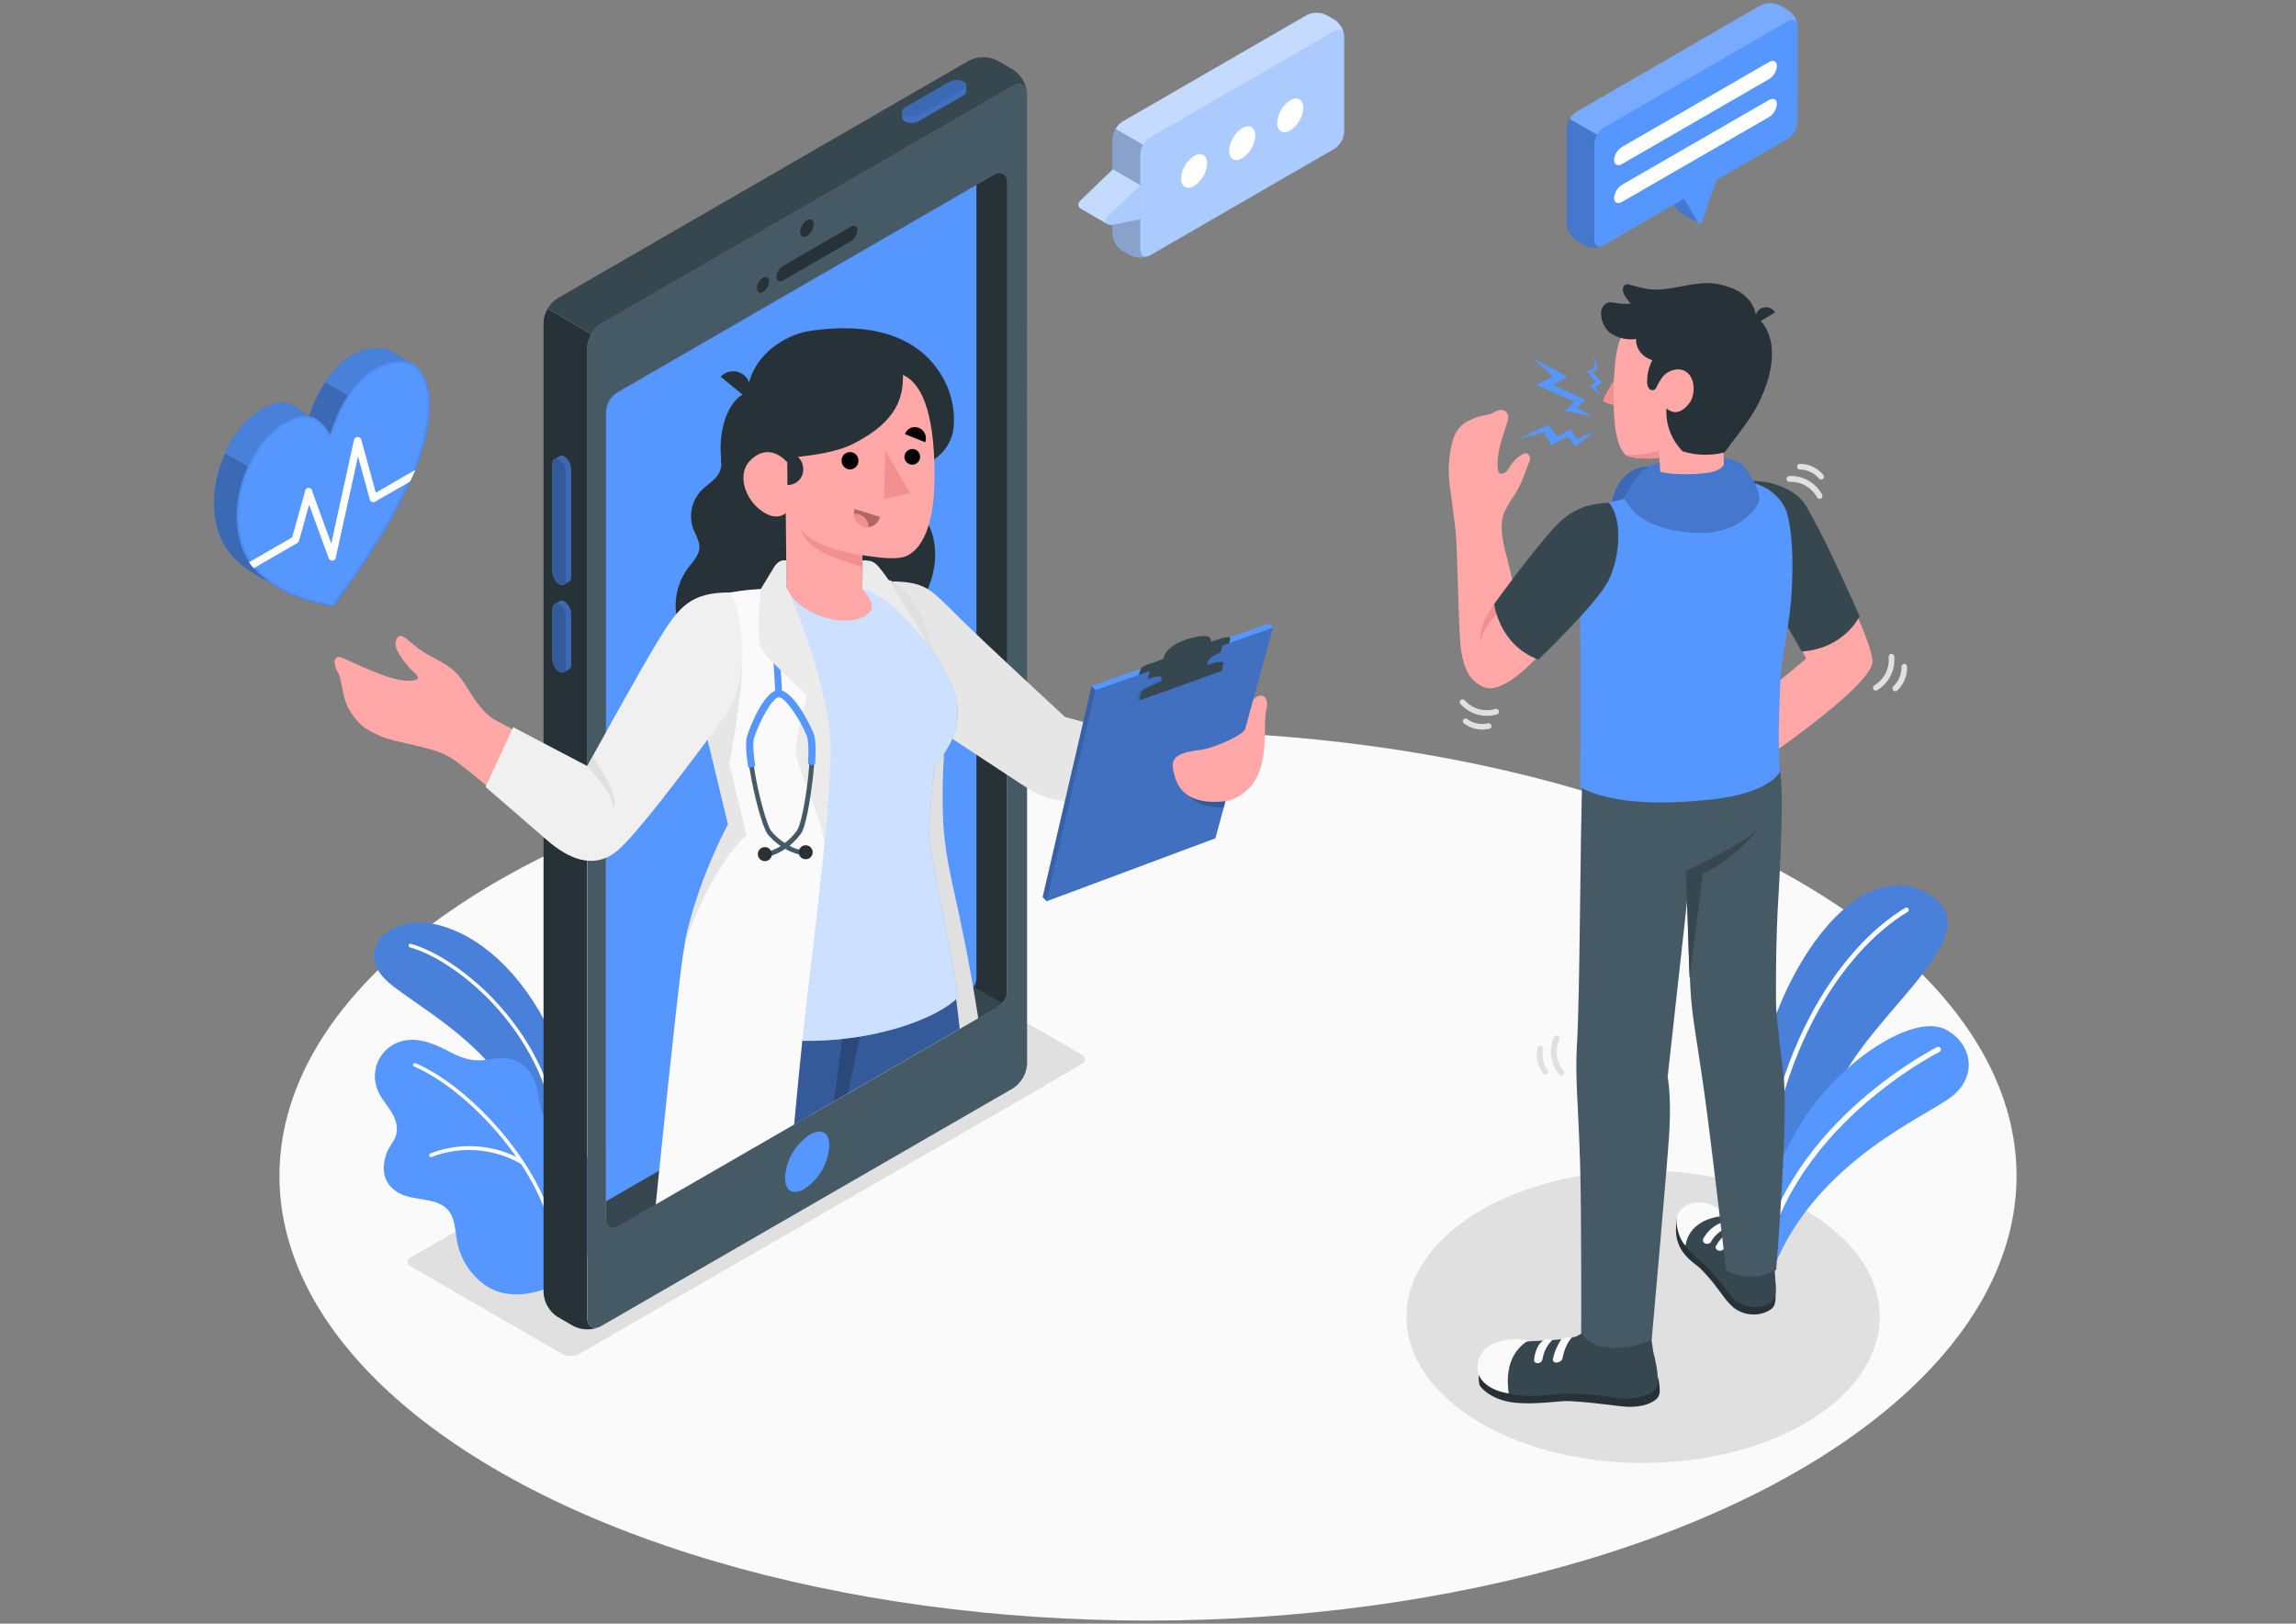 <?xml version="1.0" encoding="UTF-8"?>
<svg id="katman_2" data-name="katman 2" xmlns="http://www.w3.org/2000/svg" viewBox="0 0 249.86 176.66">
  <rect x="0" y="0" width="249.86" height="176.66" fill="#808080" stroke="none"/>
  <defs>
    <style>
      .cls-1 {
        fill: #f0f0f0;
      }

      .cls-2, .cls-3, .cls-4, .cls-5, .cls-6 {
        fill: #fff;
      }

      .cls-7 {
        fill: #fafafa;
      }

      .cls-8 {
        fill: #37474f;
      }

      .cls-9 {
        fill: #455a64;
      }

      .cls-10 {
        fill: #f28f8f;
      }

      .cls-3, .cls-4, .cls-11, .cls-12, .cls-13, .cls-5, .cls-14, .cls-15, .cls-6, .cls-16 {
        isolation: isolate;
      }

      .cls-3, .cls-12 {
        opacity: .3;
      }

      .cls-17 {
        fill: #e0e0e0;
      }

      .cls-4 {
        opacity: .5;
      }

      .cls-11 {
        opacity: .35;
      }

      .cls-18 {
        fill: #e6e6e6;
      }

      .cls-13, .cls-19, .cls-6 {
        opacity: .2;
      }

      .cls-5 {
        opacity: .7;
      }

      .cls-20 {
        fill: #ebebeb;
      }

      .cls-14 {
        opacity: .15;
      }

      .cls-21 {
        fill: none;
      }

      .cls-22 {
        opacity: .1;
      }

      .cls-23 {
        opacity: .07;
      }

      .cls-15 {
        opacity: .4;
      }

      .cls-24 {
        fill: #b16668;
      }

      .cls-25 {
        fill: #5696ff;
      }

      .cls-26 {
        fill: #263238;
      }

      .cls-27 {
        fill: #ffa8a7;
      }

      .cls-16 {
        opacity: .25;
      }
    </style>
  </defs>
  <g id="katman_1" data-name="katman 1">
    <g id="katman_1-2" data-name="katman 1">
      <g>
        <rect class="cls-21" width="249.86" height="176.66"/>
        <g>
          <g id="freepik--Floor--inject-61">
            <ellipse id="freepik--floor--inject-61" class="cls-7" cx="124.93" cy="127.94" rx="94.52" ry="48.39"/>
          </g>
          <g id="freepik--Shadows--inject-61">
            <ellipse id="freepik--Shadow--inject-61" class="cls-17" cx="178.81" cy="143.27" rx="25.75" ry="15.91"/>
            <path id="freepik--shadow--inject-61" class="cls-17" d="m117.69,114.73l-16.5-9.52c-.56-.28-1.21-.28-1.77,0l-54.69,31.58c-.28.09-.43.4-.34.68.05.16.18.29.34.34l16.5,9.53c.56.28,1.21.28,1.77,0l4.87-2.82,44.94-25.88,4.88-2.87c.29-.09.45-.4.35-.69-.05-.17-.19-.3-.36-.35h0Z"/>
          </g>
          <g id="freepik--Plants--inject-61">
            <g id="freepik--plants--inject-61">
              <path class="cls-25" d="m191.86,137.36l-2.55-1.35s.25-12.45,2.83-22.09c2.65-9.87,10.34-20.78,17.62-16.69,7.27,4.09-5.65,12.49-9.54,20.59-3.89,8.11-8.36,19.55-8.36,19.55h0Z"/>
              <path class="cls-14" d="m191.86,137.36l-2.55-1.35s.25-12.45,2.83-22.09c2.65-9.87,10.34-20.78,17.62-16.69,7.27,4.09-5.65,12.49-9.54,20.59-3.89,8.11-8.36,19.55-8.36,19.55h0Z"/>
              <path class="cls-2" d="m191.53,134.4h0c-.14,0-.25-.12-.25-.27h0c.55-19.32,8.99-31.12,16.06-35.35.12-.07.28-.03.35.09.07.12.03.28-.09.35-6.96,4.16-15.27,15.8-15.81,34.91,0,.14-.12.26-.26.25h0v.02Z"/>
              <path class="cls-25" d="m193.01,137.95l-2.28-1.17s.28-6.11,4.97-14.08c4.16-7.08,12.58-12.62,16.12-10.64,2.75,1.53,3.38,4.88.75,7.11s-14.79,6.91-19.56,18.79h0Z"/>
              <path class="cls-2" d="m192.1,136c.4.08.53-.9.61-1.15.15-.47.31-.93.48-1.39.34-.89.73-1.77,1.16-2.62.83-1.64,1.81-3.21,2.91-4.68,1.03-1.38,2.16-2.68,3.37-3.9,1.09-1.1,2.24-2.14,3.45-3.12,1.01-.82,2.05-1.6,3.12-2.34.79-.54,1.58-1.05,2.41-1.54.43-.25.86-.5,1.31-.73l.13-.06c.15-.07.21-.25.14-.4s-.25-.21-.4-.14h0c-.28.13-.54.29-.79.44-.7.4-1.38.79-2.05,1.24-.99.64-1.96,1.32-2.91,2.04-1.17.89-2.3,1.83-3.38,2.82-1.23,1.13-2.39,2.33-3.47,3.6-1.17,1.37-2.23,2.84-3.17,4.38-1,1.63-1.83,3.35-2.49,5.15-.12.35-.24.69-.36,1.03-.17.34-.27.71-.3,1.09,0,.12.09.23.2.28h.03Z"/>
            </g>
            <g id="freepik--plants--inject-61-2">
              <path class="cls-25" d="m62.88,126.5s.06-7.77-2.99-14.19-7.83-10.77-12.67-11.77-9.31,3.01-4.48,6.73,13.71,8.04,16.54,20.11l3.6-.88Z"/>
              <path class="cls-14" d="m62.88,126.5s.06-7.77-2.99-14.19-7.83-10.77-12.67-11.77-9.31,3.01-4.48,6.73,13.71,8.04,16.54,20.11l3.6-.88Z"/>
              <path class="cls-2" d="m60.86,125.16c-.1,0-.19-.08-.2-.19-.74-12.43-10.98-20.51-16.05-21.89-.1-.03-.17-.14-.14-.24.03-.11.14-.17.25-.14,5.15,1.41,15.58,9.62,16.33,22.25,0,.11-.08.2-.19.21h0,0Z"/>
              <path class="cls-25" d="m63.5,137.16c1.99-2.51,2.59-5.86,1.58-8.91-.29-.91-.75-1.75-1.35-2.48-.49-.57-1.19-.87-1.76-1.35-1.23-1.02-2.65-2.1-3.1-3.71-.36-1.29-.28-2.51-.99-3.71-.42-.76-1.09-1.34-1.89-1.66-1.05-.4-2.21-.13-3.31,0-1.58.18-2.77-.37-4.14-1.1-1.51-.79-3.27-1.42-4.91-.93-2.1.62-3.29,2.82-2.67,4.92.04.13.08.26.14.39.36.89,1.04,1.61,1.53,2.43s.76,1.77.4,2.67c-.28.67-.79,1.19-1,1.87-.59,1.78-.26,3.37,1.51,4.28,1.85.95,4.75.23,5.68,2.56.35.88.36,1.86.55,2.79.39,1.87,1.48,3.53,3.05,4.63,2.13,1.48,5.01,1.12,7.22.09,1.36-.64,2.54-1.58,3.47-2.76v-.02Z"/>
              <path class="cls-2" d="m46.83,125.91s.09,0,.13-.02c3.16-1.22,6.7-.97,9.65.7.1.06.23.02.29-.09.06-.1.02-.23-.08-.29h0c-3.06-1.72-6.74-1.98-10.01-.7-.1.06-.14.19-.08.29.03.05.08.09.14.11h-.04Z"/>
              <path class="cls-2" d="m60.66,137.23c-.11,0-.2-.08-.2-.19-.37-8.95-9.35-18.41-15.38-20.99-.1-.04-.15-.16-.11-.26h0c.05-.1.16-.15.27-.1,6.12,2.62,15.24,12.24,15.62,21.34,0,.11-.08.21-.19.21h0Z"/>
            </g>
          </g>
          <g id="freepik--Device--inject-61">
            <g id="freepik--Mobile--inject-61">
              <path class="cls-9" d="m110.25,9.35l-44.82,25.87c-.9.59-1.46,1.57-1.52,2.65v105.54c0,.97.68,1.36,1.52.87l44.82-25.87c.89-.59,1.46-1.56,1.52-2.63V10.21c0-.97-.68-1.36-1.52-.86Zm-.67,98.6c0,.83-.58,1.35-1.3,1.77l-41.04,23.7c-.71.4-1.3.08-1.3-.75V44.9h0c0-.92.49-1.78,1.29-2.24l41.04-23.71c.41-.24.94-.1,1.19.31.08.13.12.28.12.43h0v88.25h0Z"/>
              <path class="cls-26" d="m109.59,107.95c0,.83-.58,1.35-1.3,1.77l-41.04,23.7c-.71.4-1.3.08-1.3-.75V44.9h0c0-.92.49-1.78,1.29-2.24l41.04-23.71c.41-.24.94-.1,1.19.31.08.13.12.28.12.43h0v88.25h0Z"/>
              <path class="cls-8" d="m67.25,133.42l41.04-23.7c.29-.16.55-.35.79-.57l-43.13-24.29v47.81c0,.83.59,1.16,1.3.75Z"/>
              <path class="cls-25" d="m106.26,106.41V20.12l-39.02,22.54c-.8.46-1.29,1.31-1.29,2.24v85.81l39.02-22.53c.72-.41,1.3-.94,1.3-1.77h-.01Z"/>
              <path class="cls-26" d="m65.24,144.38c-.92.39-1.96.35-2.84-.1l-1.73-1c-.9-.58-1.46-1.56-1.52-2.63V35.09c0-.39.1-.78.26-1.13.06-.12.11-.24.18-.36h0l4.75,2.77h0c-.1.18-.19.36-.26.55-.12.3-.18.62-.19.94v105.55c.02.89.6,1.29,1.35.98h0Z"/>
              <path class="cls-25" d="m89.18,123.12h0c.97,0,1.07,1.09,1.07,1.56-.12,1.9-1.12,3.63-2.7,4.68-.31.2-.67.31-1.05.33-.97,0-1.07-1.09-1.07-1.56.12-1.9,1.12-3.63,2.7-4.68.32-.2.68-.31,1.05-.33"/>
              <path class="cls-26" d="m87.81,23.97c.4-.24.74-.05.74.43-.03.52-.3,1-.74,1.28-.4.23-.74.04-.74-.43.03-.52.3-1,.74-1.28Z"/>
              <path class="cls-26" d="m83.03,30.22c.36-.21.66-.04.66.4-.02.46-.27.88-.66,1.14-.36.21-.66.04-.66-.4.03-.46.27-.88.66-1.14Z"/>
              <path class="cls-26" d="m85.23,28.92l7.36-4.25c.4-.23.73-.07.73.37-.04.5-.31.94-.73,1.21l-7.36,4.25c-.4.23-.73.07-.73-.37.04-.5.31-.94.73-1.21Z"/>
              <path class="cls-8" d="m111.75,9.97c-.11-.79-.74-1.07-1.5-.63l-44.83,25.88c-.45.28-.82.67-1.07,1.13l-4.75-2.77c.26-.46.63-.85,1.07-1.12L105.48,6.58c.95-.48,2.08-.48,3.03,0l1.74,1c.82.54,1.37,1.42,1.5,2.4h0Z"/>
              <g id="freepik--device--inject-61">
                <g id="freepik--mobile--inject-61">
                  <path class="cls-25" d="m100,13.17c-.47.25-1.04.26-1.52.03-.16-.07-.27-.22-.29-.4v-.64c.03-.2.16-.37.34-.46l4.8-2.77c.47-.25,1.04-.26,1.52-.03.16.07.27.22.29.4v.65c-.03.2-.15.38-.34.46l-4.8,2.75h0Z"/>
                  <path class="cls-16" d="m100,13.17c-.47.25-1.04.26-1.52.03-.16-.07-.27-.22-.29-.4v-.64c.03-.2.16-.37.34-.46l4.8-2.77c.47-.25,1.04-.26,1.52-.03.16.07.27.22.29.4v.65c-.03.2-.15.38-.34.46l-4.8,2.75h0Z"/>
                  <path class="cls-25" d="m100,12.54l4.8-2.77c.44-.25.46-.65.05-.88-.48-.23-1.05-.22-1.52.03l-4.8,2.77c-.43.25-.46.64-.05.88.48.23,1.04.23,1.52-.02h0Z"/>
                  <path class="cls-12" d="m100,12.54l4.8-2.77c.44-.25.46-.65.05-.88-.48-.23-1.05-.22-1.52.03l-4.8,2.77c-.43.25-.46.64-.05.88.48.23,1.04.23,1.52-.02h0Z"/>
                </g>
              </g>
              <g id="freepik--device--inject-61-2">
                <g id="freepik--mobile--inject-61-2">
                  <path class="cls-25" d="m62.15,51c-.02-.53-.29-1.03-.74-1.33-.15-.11-.34-.12-.5-.04-.09.06-.46.26-.55.32-.16.12-.25.32-.23.52v11.77c.02.53.29,1.03.73,1.33.15.1.33.11.49.04.1-.05.47-.27.57-.32.16-.12.25-.32.23-.52v-11.76h0Z"/>
                  <path class="cls-12" d="m62.15,51c-.02-.53-.29-1.03-.74-1.33-.15-.11-.34-.12-.5-.04-.09.06-.46.26-.55.32-.16.12-.25.32-.23.52v11.77c.02.53.29,1.03.73,1.33.15.1.33.11.49.04.1-.05.47-.27.57-.32.16-.12.25-.32.23-.52v-11.76h0Z"/>
                  <path class="cls-25" d="m61.6,51.32v11.77c0,.5-.33.71-.74.48-.44-.3-.71-.79-.73-1.33v-11.78c0-.5.33-.72.73-.48.45.3.72.8.74,1.34Z"/>
                  <path class="cls-15" d="m61.6,51.32v11.77c0,.5-.33.71-.74.48-.44-.3-.71-.79-.73-1.33v-11.78c0-.5.33-.72.73-.48.45.3.72.8.74,1.34Z"/>
                  <path class="cls-25" d="m62.15,66.77c-.02-.53-.29-1.03-.74-1.33-.15-.11-.34-.12-.5-.04-.09.06-.46.26-.55.32-.16.12-.25.32-.23.52v5.54c.02.53.29,1.02.73,1.32.14.1.33.12.49.05.1-.05.47-.27.57-.32.16-.12.25-.32.23-.52v-5.54Z"/>
                  <path class="cls-12" d="m62.15,66.77c-.02-.53-.29-1.03-.74-1.33-.15-.11-.34-.12-.5-.04-.09.06-.46.26-.55.32-.16.12-.25.32-.23.52v5.54c.02.53.29,1.02.73,1.32.14.1.33.12.49.05.1-.05.47-.27.57-.32.16-.12.25-.32.23-.52v-5.54Z"/>
                  <path class="cls-25" d="m61.6,67.06v5.54c0,.5-.33.72-.74.48-.44-.3-.71-.79-.73-1.33v-5.54c0-.5.33-.72.73-.48.44.3.72.8.74,1.33Z"/>
                  <path class="cls-15" d="m61.6,67.06v5.54c0,.5-.33.72-.74.48-.44-.3-.71-.79-.73-1.33v-5.54c0-.5.33-.72.73-.48.44.3.72.8.74,1.33Z"/>
                </g>
              </g>
            </g>
            <g id="freepik--Doctor--inject-61">
              <path class="cls-26" d="m75.27,56.94c.04.19.09.38.16.57.26.7.72,1.35.68,2.1-.04.84-.7,1.49-1.21,2.16-1.34,1.8-1.73,4.12-1.05,6.26.49,1.28,1.16,2.48,2,3.56l1.91,2.71c.58.76,1.32,1.38,2.16,1.83,1.64.93,3.48,1.47,5.36,1.58,3.1.21,6.18-.6,8.78-2.3,2.75-1.82,1.54-6.49,4.36-8.2,3.41-2.06,5.03-9.21.86-12.2,0,0,.67-4.38-.56-5.5-1.23-1.03-2.75-1.65-4.36-1.77-2.21-.23-4.42.2-6.63.19-2.27,0-4.54.13-6.79.42-.79.11-1.91.4-2.34,1.17-.12.3-.15.63-.1.95,0,.51-.19,1-.51,1.39-.49.59-1.19.99-1.71,1.55-.87.94-1.25,2.25-1.01,3.51v.02Z"/>
              <path class="cls-18" d="m97.25,63.26c3.56.1,4.03.86,7.22,4.02,2.65,2.63,11.44,10.74,11.44,10.74l10.53,2.8-2.49,6.43s-2.38-.1-7.13-.1c-2.92,0-3.93-.65-6.87-2.61-1.5-1-9.94-6.53-9.94-6.53l-2.77-14.74h0Z"/>
              <polygon class="cls-25" points="138.1 67.83 118.79 74.63 113.47 97.6 113.9 98.06 132.26 91.21 138.53 68.29 138.1 67.83"/>
              <polygon class="cls-11" points="119.22 75.09 113.9 98.06 113.47 97.6 118.79 74.63 119.22 75.09"/>
              <polygon class="cls-16" points="138.53 68.29 119.22 75.09 113.9 98.06 132.26 91.21 138.53 68.29"/>
              <g class="cls-19">
                <path d="m129.39,86.54c.18.45,1.66,1.45,3.8,1.27l.36-1.32-4.16.06h0Z"/>
              </g>
              <g class="cls-22">
                <path d="m132.71,72.99l.16-.77c.09-.42-1.05-.2-2.53.5l-3.48,1.05c-1.48.7-2.89,1.22-2.98,1.65l-.16.77s8.99-3.2,8.99-3.2Z"/>
              </g>
              <path class="cls-8" d="m133.86,69.51c.06-.27-.4-.21-1-.05l-1.11.38s.46-1.12-2.18-.4c-2.89.79-2.96,2.23-2.96,2.23-.45.2-.92.37-1.39.51-.96.31-1.07.5-1.14.77l-.14.49,9.84-3.46s.05-.2.09-.46h-.01Z"/>
              <path class="cls-8" d="m132.82,70.99c-.91.4-1.29.61-1.43,1.27-.15.75-.19,1.06-.19,1.06l-5.12,2.02s.28-1.1.34-1.47-.61-.37-1.5.04l.21-.92,7.97-2.96-.29.96h0Z"/>
              <path class="cls-8" d="m132.97,73s.08-.34.16-.77-1.05-.2-2.53.5l-3.48,1.05c-1.48.7-2.89,1.22-2.98,1.65l-.16.79s8.99-3.22,8.99-3.22Z"/>
              <path class="cls-27" d="m136.38,76.14s-.69,2.52-.87,3.17-3.34,2.09-4.92,2.29c-3.03.38-3.37,1.03-2.65,3.17.67,1.98,2.64,2.73,5.37,2.41,1.28-.15,3.05-1.29,3.75-3.27.89-2.53.4-5.24.76-6.73s-.69-1.92-1.45-1.04h0Z"/>
              <path class="cls-17" d="m106.47,110.78l-2.05,1.19-.86.49-11.26,6.5-1.54.87-2.59,1.5.79-8.08,1.51-15.65v-.16l.07-.7,1.98-20.46.87-8.95.3-3.21.1-1.04h.06c.92-.26,1.89-.26,2.8,0,.2.06.4.14.59.24,1.19.59,1.98,1.74,2.64,2.95.16.29.31.6.44.91.49,1.17.86,2.39,1.12,3.64h0c.52,2.3,1.19,4.64,1.45,8.35.04.95,0,1.91-.15,2.85h0c-.18,2.5-.21,5-.09,7.5.33,5.66,1.76,8.23,3.81,21.28v-.02Z"/>
              <path class="cls-27" d="m103.56,112.45l-11.26,6.5-1.54.88-2.59,1.5-1.79,1.03-10.84,6.26c.11-4.36.17-9.08.06-13.54-.03-1.49-.04-3.02.02-4.58.21-5.42,1.24-11.23,4.93-17.34l.17-.31c.44,2.59,4.4,4.26,7.96,4.66l.4.04c.45.04.91.06,1.39.06h.3c3.01-.03,6.58-.74,10.69-2.13.4,2.3.79,5.31,1.22,8.83.19,1.58.38,3.27.58,5.06h0c.08,1,.2,2.03.31,3.08h0Z"/>
              <path class="cls-25" d="m104.42,111.96l-.86.49-11.26,6.5-1.54.88-2.59,1.5-1.79,1.03-10.84,6.26-1.19.69c.06-4.69.1-9.28.1-12.16,0-2.68.06-5.06.21-7.18.29-4.17.89-7.31,1.9-9.69,1.18-2.6,2.58-5.1,4.17-7.46,0,0,.99,3.34,8.4,3.87h.05c.44.03.89.05,1.38.06h.56c9.22,0,10.24-2.32,10.24-2.32.9,3.42,1.61,6.88,2.13,10.38.2,1.24.38,2.56.57,3.96.13,1.03.26,2.1.38,3.22l-.02-.03Z"/>
              <path class="cls-15" d="m104.42,111.96l-.86.49-11.26,6.5-1.54.88-2.59,1.5-1.79,1.03-10.84,6.26-1.19.69c.06-4.69.1-9.28.1-12.16,0-2.68.06-5.06.21-7.18.29-4.17.89-7.31,1.9-9.69,1.18-2.6,2.58-5.1,4.17-7.46,0,0,.99,3.34,8.4,3.87h.05c.44.03.89.05,1.38.06h.56c9.22,0,10.24-2.32,10.24-2.32.9,3.42,1.61,6.88,2.13,10.38.2,1.24.38,2.56.57,3.96.13,1.03.26,2.1.38,3.22l-.02-.03Z"/>
              <path class="cls-13" d="m99.13,106.7s-1.03,3.27-5.36,5.1l-.21,1-1.27,6.14-1.54.88.92-6.78.4-2.95c2.68-.28,5.17-1.48,7.06-3.41v.02Z"/>
              <path class="cls-25" d="m85.96,64.02l-4.36.46c-2.88.7-4.19,1.98-4.48,4.53-.14,1.19-.86,4.36.15,8.32.91,3.6,3.34,12.39,3.34,12.39,0,0-5.6,7.3-6.61,19.82,10.24,6.68,25.95,3.09,30.2-.95-.36-3.83-2.8-14.32-3.1-17.73,0,0,.23-5.33.65-7.63,3.24-3.54,2.83-6.92,1.37-9.65-2.68-5.04-6.73-9.46-8.04-9.46,0,0-9.12-.1-9.12-.1Z"/>
              <path class="cls-5" d="m85.96,64.02l-4.36.46c-2.88.7-4.19,1.98-4.48,4.53-.14,1.19-.86,4.36.15,8.32.91,3.6,3.34,12.39,3.34,12.39,0,0-5.6,7.3-6.61,19.82,10.24,6.68,25.95,3.09,30.2-.95-.36-3.83-2.8-14.32-3.1-17.73,0,0,.23-5.33.65-7.63,3.24-3.54,2.83-6.92,1.37-9.65-2.68-5.04-6.73-9.46-8.04-9.46,0,0-9.12-.1-9.12-.1Z"/>
              <path class="cls-7" d="m89.73,91.28v.41h0c-.15,1.58-.33,3.27-.52,4.98v.02c-.03.28-.06.55-.09.84-.58,5.17-1.28,10.69-1.81,15.72-.13,1.22-.25,2.41-.36,3.56-.17,1.73-.34,3.63-.53,5.54l-10.84,6.26-1.19.69-3.03,1.75c.61-6,2.03-19.9,2.82-26.17.09-.71.21-1.42.34-2.12l.11-.51.05-.21c.05-.24.1-.47.16-.7s.11-.43.16-.64c.12-.48.25-.95.4-1.41.07-.22.13-.44.2-.66s.13-.44.2-.65c.14-.43.28-.85.43-1.26v-.02c.07-.19.14-.4.21-.58.1-.27.19-.53.29-.79l.12-.31c.06-.14.11-.28.17-.42.19-.49.4-.95.57-1.38.04-.1.08-.19.12-.28s.1-.23.15-.34c.12-.28.24-.53.35-.79.05-.11.1-.22.15-.32s.11-.24.17-.35l.08-.16.08-.15s.01-.04.03-.06c.01-.03.02-.06.04-.08,0-.02.02-.04.02-.06.03-.06.06-.11.09-.17l.27-.51s.03-.05.04-.07l.1-.19h0l-3.29-13.66-1.64-6.79v-.11h0c.08-.6.58-3.44,3.48-4.3,1.64-.42,3.31-.67,5-.74.65-.04,1.24-.06,1.71-.07h1.21v.03c.02.06.09.24.19.51h0s.03.09.05.13v.02c.71,1.96,2.71,7.65,3.71,12.6.17.86.32,1.69.42,2.48.3,2.47.08,6.62-.38,11.51v-.02Z"/>
              <path class="cls-18" d="m79.38,83.13s.4-1.95.98-6.17c.68-4.86.44-7.27-.3-8.8l-4.13,7.88,3.29,13.66h0s-3.39,6.2-4.75,13.07h0c3.24-9.15,6.78-11.88,6.78-11.88l-1.88-7.75h0Z"/>
              <path class="cls-20" d="m93.85,60.97c1.28,0,1.43.21,2.54,1.69.66.88,4.82,7.75,4.82,7.75,0,0-3.31-4.36-5.81-5.68-.48-.28-1-.49-1.54-.62v-3.15h-.01Z"/>
              <path class="cls-25" d="m84.36,75.57c0-.4-.04-1.25-.11-2.33-.33-5.28-.49-10.03,1.29-10.43l.15.73c-1.3.28-.87,7.08-.71,9.64.07,1.1.13,1.98.11,2.41l-.74-.02h0Z"/>
              <path class="cls-26" d="m78.42,40.98l2.77,2.27c.61-.7.54-1.76-.16-2.37-.02-.02-.05-.04-.07-.06-.76-.63-1.87-.55-2.54.17h0Z"/>
              <path class="cls-26" d="m85.66,61.3c0-1.74-4.05-4.36-6.14-8.01s-1.05-9.67,1.82-10.59c.02,0,.1-.77.11-.83.16-.7.43-1.37.79-1.98,1.17-2.01,3.64-3.56,5.94-3.89,9.08-1.32,13.25,2.21,14.92,6.09.54,1.31.78,2.72.7,4.13-.1,2.13-1.6,3.93-3.67,4.42l-14.48,10.67h0Z"/>
              <path class="cls-27" d="m98.26,40.79c1.78.79,3.47,3.5,3.44,11.11-.02,6.45-2,8.09-3,8.57s-2.95.23-4.85-.06v3.71s1.42,1.4.92,2.28-2.34,1.62-5.2.72c-3.24-1.02-3.98-3.17-3.98-3.17l-.08-8.13s-1.09,1.14-3.01-.53c-1.58-1.39-2.15-3.77-.96-5.08s2.72-1.41,4.1.05l.99-.52c1.77-.21,4.36-.5,6.26-1.47,4.89-2.49,5.4-5.19,5.37-7.48Z"/>
              <path class="cls-26" d="m85.67,49.21l.02,3.56c.93.02,1.7-.71,1.72-1.63v-.1c0-.97-.77-1.78-1.75-1.83h.01Z"/>
              <path d="m98.42,49.71c0,.47.39.85.86.85s.85-.39.85-.86-.37-.83-.82-.85c-.48,0-.88.37-.89.85v.02h0Z"/>
              <path d="m91.59,50.09c-.03.52.36.96.88.99h0c.52,0,.95-.42.95-.94h0c.02-.51-.38-.93-.89-.95s-.93.38-.95.89v.02h.01Z"/>
              <path d="m100.69,48.12l-2.21-.88c.2-.6.85-.91,1.45-.71.03,0,.05.02.08.03.6.25.9.94.68,1.55h0Z"/>
              <polygon class="cls-10" points="96.33 49.02 96.22 54.3 99.06 53.67 96.33 49.02"/>
              <path class="cls-24" d="m92.99,55.38l2.77.86c-.16.76-.91,1.25-1.67,1.08-.03,0-.06,0-.09-.02-.79-.27-1.23-1.12-1.01-1.92Z"/>
              <path class="cls-10" d="m94.52,57.34c0-.8-.66-1.45-1.46-1.45h-.11c.03.63.44,1.18,1.04,1.39.17.06.35.08.53.06Z"/>
              <path class="cls-10" d="m93.85,60.43c-2-.24-6.12-1.39-6.79-3.06.27.84.78,1.58,1.48,2.13,1.24,1.07,5.31,2.18,5.31,2.18v-1.25Z"/>
              <path class="cls-20" d="m85.57,60.99c-.52-.11-.99.12-1.41.84s-1.37,2.26-1.37,2.26c0,0-.49,5.06,0,6.34.42,1.09,5.05,5.19,5.05,5.19,0,0-1.21,4.55-1.25,6.04s2.77,7.16,3.11,10.06c0,0,1-9.11.57-12.39-.74-5.69-3.41-13.04-4.67-15.38,0,0-.03-2.96-.03-2.96Z"/>
              <path class="cls-9" d="m88.4,79.84c-.31-.74-.67-1.45-1.09-2.13h0c-.66-1.09-1.47-2.13-2.2-2.4-.11-.04-.23-.07-.35-.07h-.04c-.12,0-.24.04-.35.09-.58.26-1.19,1.05-1.68,1.95-.51.91-.92,1.87-1.25,2.86-.19.61-.11,1.92.12,3.41.44,2.89,1.43,6.5,1.98,7.21.4.5.88.93,1.41,1.29-.33.22-.68.39-1.05.52-.21.08-.43.12-.65.11v.52h.06c.24,0,.47-.04.69-.11.52-.17,1.01-.42,1.45-.73.47.28.98.48,1.51.61.25.06.51.08.76.05l-.06-.51c-.22.02-.45,0-.66-.05-.38-.1-.75-.25-1.09-.44.5-.4.94-.87,1.31-1.4.31-.47.69-2.09.97-3.96.17-1.11.32-2.31.4-3.4.09-1.52.05-2.82-.19-3.41h0Zm-1.64,10.48c-.37.54-.83,1.01-1.35,1.4-.56-.34-1.05-.78-1.47-1.28-.51-.67-1.47-4.19-1.89-6.97-.22-1.41-.3-2.62-.12-3.17.32-1,.75-1.97,1.28-2.88.55-.94,1.13-1.64,1.53-1.65h0c.48,0,1.26.87,1.98,1.98.15.22.29.46.42.69.3.51.56,1.04.79,1.58.22.54.24,1.75.14,3.17-.06.79-.14,1.62-.25,2.44-.3,2.15-.72,4.17-1.06,4.68h0Z"/>
              <path class="cls-26" d="m88.44,92.7c.02.42-.31.78-.73.79-.42.02-.78-.31-.79-.73-.02-.42.31-.78.73-.79h0c.42-.02.77.31.79.73Z"/>
              <path class="cls-26" d="m84,92.9c.02.42-.31.78-.73.8-.42.02-.78-.31-.8-.73s.31-.78.73-.8h0c.42-.02.77.31.79.73h.01Z"/>
              <path class="cls-25" d="m88.53,83.23l-.44-.03c-.09,0-.16-.09-.16-.18.09-1.45.04-2.52-.13-2.95-.77-1.88-2.38-4.23-3.05-4.2s-2.08,2.51-2.69,4.44c-.14.44-.1,1.51.11,2.95.01.09-.05.18-.14.19l-.44.07c-.1.01-.18-.06-.19-.15-.24-1.62-.27-2.72-.09-3.3.32-1.04,1.86-4.92,3.4-4.99s3.4,3.67,3.81,4.68c.23.55.29,1.66.19,3.29,0,.1-.09.17-.18.17h0Z"/>
              <path class="cls-27" d="m79.03,64.75c-2.9-.05-4.24.93-6.07,3.39-1.46,1.95-7.13,12.5-9.01,15.58l-10.24-5.47c-2.07-1.43-2.74-3.69-4.05-5.01s-2.67-1.58-4.11-2.67-2.03-1.94-2.44-.92,1.19,2.67,1.49,3.07,1.91,1.31-.17,1.35-6.22-2.13-7.22-2.51-.95.82-.45,1.58.47,2.94,1.31,4.19c.88,1.33,1.37,1.91,3.33,2.77,1.83.79,5.67,1.11,7.61,2.32s6.76,5.5,9.69,8.07c3.73,3.27,6.3,3.86,8.37,1.9,2.02-2.11,4.06-4.59,5.06-5.84,2.69-3.39,6.94-11.09,6.94-11.09,0,0,1.84-3.96-.04-10.73v.02Z"/>
              <path class="cls-1" d="m79.43,64.46c-4.27,0-5.54,1.54-7.73,5.11s-7.79,13.78-7.79,13.78l-8.07-4.23s-1.45,3.2-3,6.5c0,0,4.57,3.96,6.73,5.83s5.03,3.34,7.69,1.05c2.84-2.45,12.05-15.16,12.05-15.16,2.19-3.97,1.7-9.98.13-12.88h0Z"/>
              <path class="cls-17" d="m63.91,83.36c1.32,1.55,2.91,3.3,2.84,4.67,0,0,.9-1.22-2.27-5.71,0,0-.57,1.04-.57,1.04Z"/>
            </g>
          </g>
          <g id="freepik--Icons--inject-61">
            <g id="freepik--Heart--inject-61">
              <path class="cls-25" d="m45.4,39.92h0c-.1-.09-.22-.17-.34-.24-.42-.25-2.32-1.34-2.42-1.4-1.01-.64-2.6-.5-4.02.22-2.03,1.03-3.72,3.19-5.01,6.8,0,0-1.31-.94-1.73-1.19-1.05-.57-2.28-.3-3.66.6-1.56,1.01-2.62,2.33-3.59,4.32v.04h0c-.84,1.69-1.3,3.54-1.35,5.43,0,4.17,1.71,6.16,3.93,7.65.63.43,2.31,1.33,2.47,1.44,1.34.89,2.82,1.53,4.38,1.92l2.19.51,2.19-3.04c1.59-2.24,3.06-4.57,4.38-6.98,2.22-4.06,3.96-8.03,3.93-12.19-.03-1.78-.54-3.08-1.37-3.88h.02Z"/>
              <path class="cls-12" d="m45.4,39.92h0c-.1-.09-.22-.17-.34-.24-.42-.25-2.32-1.34-2.42-1.4-1.01-.64-2.6-.5-4.02.22-2.03,1.03-3.72,3.19-5.01,6.8,0,0-1.31-.94-1.73-1.19-1.05-.57-2.28-.3-3.66.6-1.56,1.01-2.62,2.33-3.59,4.32v.04h0c-.84,1.69-1.3,3.54-1.35,5.43,0,4.17,1.71,6.16,3.93,7.65.63.43,2.31,1.33,2.47,1.44,1.34.89,2.82,1.53,4.38,1.92l2.19.51,2.19-3.04c1.59-2.24,3.06-4.57,4.38-6.98,2.22-4.06,3.96-8.03,3.93-12.19-.03-1.78-.54-3.08-1.37-3.88h.02Z"/>
              <path class="cls-25" d="m45.4,39.92h0c-.1-.09-.22-.17-.34-.24-.42-.25-2.32-1.34-2.42-1.4-1.01-.64-2.6-.5-4.02.22-2.03,1.03-3.72,3.19-5.01,6.8,0,0-1.31-.94-1.73-1.19-1.05-.57-2.28-.3-3.66.6-1.56,1.01-2.62,2.33-3.59,4.32v.04h0c-.04.09-.08.17-.12.26l16.63,9.59c.59-.96,1.16-1.93,1.71-2.93,2.22-4.06,3.96-8.03,3.93-12.19-.05-1.78-.56-3.08-1.39-3.88h0Z"/>
              <path class="cls-14" d="m45.4,39.92h0c-.1-.09-.22-.17-.34-.24-.42-.25-2.32-1.34-2.42-1.4-1.01-.64-2.6-.5-4.02.22-2.03,1.03-3.72,3.19-5.01,6.8,0,0-1.31-.94-1.73-1.19-1.05-.57-2.28-.3-3.66.6-1.56,1.01-2.62,2.33-3.59,4.32v.04h0c-.04.09-.08.17-.12.26l16.63,9.59c.59-.96,1.16-1.93,1.71-2.93,2.22-4.06,3.96-8.03,3.93-12.19-.05-1.78-.56-3.08-1.39-3.88h0Z"/>
              <path class="cls-25" d="m33.61,45.28h0l2.23,2.9,3.59-4.25-4.05-2.34c-.72,1.16-1.31,2.39-1.76,3.68h0Z"/>
              <path class="cls-12" d="m33.61,45.28h0l2.23,2.9,3.59-4.25-4.05-2.34c-.72,1.16-1.31,2.39-1.76,3.68h0Z"/>
              <path class="cls-25" d="m45.4,39.92h0c-.97-.87-2.74-.79-4.3,0-2.13,1.08-3.88,3.4-5.2,7.34-1.31-2.42-3.07-2.49-5.2-1.11-1.56,1.01-2.62,2.33-3.59,4.32l-.02.04h0c-.84,1.69-1.3,3.54-1.34,5.43,0,4.17,1.71,6.16,3.93,7.65,1.34.89,2.82,1.53,4.38,1.92l2.19.51,2.19-3.04c1.59-2.24,3.06-4.57,4.38-6.98,2.22-4.06,3.96-8.03,3.93-12.19-.02-1.79-.53-3.09-1.36-3.88h0Z"/>
              <g class="cls-23">
                <path d="m43.54,39.52c.61-.03,1.21.16,1.69.54,0,.02.02.03.04.04.82.74,1.27,2.07,1.28,3.71,0,4.34-1.98,8.55-3.9,12.09-1.32,2.4-2.77,4.72-4.36,6.95l-2.1,2.93-2.05-.48c-1.54-.38-3-1.02-4.32-1.88-1.98-1.35-3.85-3.17-3.83-7.48.04-1.85.49-3.67,1.3-5.34v-.04c.97-2,2.02-3.26,3.51-4.23.69-.51,1.52-.82,2.38-.87,1.01,0,1.83.62,2.53,1.9.04.07.11.11.19.11h.02c.08,0,.15-.06.18-.14,1.26-3.76,2.92-6.12,5.09-7.21.72-.38,1.53-.59,2.34-.61m0-.21c-.85.02-1.69.23-2.44.63-2.13,1.08-3.88,3.4-5.2,7.34-.76-1.4-1.67-2.02-2.72-2.02-.9.06-1.76.37-2.48.91-1.56,1.01-2.62,2.33-3.59,4.32l-.02.04c-.84,1.69-1.3,3.54-1.34,5.43,0,4.17,1.71,6.16,3.93,7.65,1.34.89,2.82,1.53,4.38,1.92l2.19.51,2.19-3.04c1.59-2.24,3.06-4.57,4.38-6.98,2.22-4.06,3.96-8.03,3.93-12.19,0-1.79-.52-3.11-1.35-3.87h0c-.52-.43-1.18-.64-1.86-.61v-.04Z"/>
              </g>
              <path class="cls-2" d="m45.16,51.15l-4.26,2.46-1.58-5.76c-.05-.18-.21-.3-.4-.3s-.36.13-.4.32l-2.47,11.27-2.07-5.68c0-.22-.19-.39-.41-.38-.22,0-.39.19-.38.41l-1.4,4.98-4.69,2.71c.15.22.32.44.5.65l4.75-2.74c.09-.05.16-.14.19-.24l1.1-3.93,2.13,5.81c.06.17.22.28.4.27.18,0,.33-.14.37-.32l2.42-11.02,1.28,4.68c.05.21.27.34.48.29.04,0,.08-.03.11-.05l3.79-2.18c.22-.42.39-.83.56-1.24h-.02Z"/>
            </g>
          </g>
          <g id="freepik--Character--inject-61">
            <g id="freepik--character--inject-61">
              <path class="cls-26" d="m161.05,149.05c-.16.54-.18,1.11-.04,1.65.16.33,1.15,1.43,3.17,1.82s4.8,0,5.99-.07,4.95.4,6.14.55c1.88.25,3.32-.16,4.02-.84.23-.28.33-.64.28-.99,0-.45-.07-.9-.2-1.33l-19.36-.79h0Z"/>
              <path class="cls-8" d="m180.1,147.87c.04.15.07.31.1.47.18.8.24,1.62.17,2.43-.24.59-.9.92-1.44,1.09-1.41.45-2.49.4-4.05.08-1.57-.23-3.16-.33-4.75-.29-1.23.08-2.93.32-4.16.21-1.05-.04-2.08-.25-3.06-.63-.82-.35-1.66-.79-1.86-1.65-.24-1.78.51-2.57,1.35-3.06s2.04-.46,3.33-.54c1.16-.08,2.01-.08,3.04-.16.89-.04,1.78-.17,2.65-.37.79-.25,1.58-1.24,1.91-1.28,0,0,5.17-.04,5.66,0,.57.05.74,1.81.82,2.2.06.3.07.63.15.91.05.19.1.39.15.58h0Z"/>
              <path class="cls-7" d="m164.18,151.62c-.16-1.28-.4-4.06,1.98-5.67h.3c-1.07-.31-2.2-.31-3.27,0-1.89.5-2.73,2.03-2.26,3.65,0-.02.43,1.55,3.25,2.02Z"/>
              <path class="cls-7" d="m171.07,145.55c-.76.68-1.03,2.22-1.03,2.22-.1.58-1.14.67-1.05.11.16-.77.47-1.5.91-2.15.36-.19.77-.25,1.17-.18h0Z"/>
              <path class="cls-7" d="m168.93,145.81c-.58.56-.95,1.3-1.07,2.1-.11.55-.98.55-.91,0,0,0,.1-1.37.91-2,.32-.21.72-.24,1.07-.1Z"/>
              <path class="cls-27" d="m179.15,140.42s-.14,3.32-.32,4.41c-.11.65-.96,1.33-3.08,1.26-1.49-.05-2.66.07-2.6-1.09l.13-3.39,5.87-1.18h0Z"/>
              <path class="cls-26" d="m182.47,132.57c-.08.91-.2,1.73.17,2.72.53,1.43,1.66,2.09,2.32,2.65.7.69,1.34,1.43,1.92,2.22.65.79.82,1.26,1.79,2.13.99.76,2.3.95,3.46.49.84-.36,1.14-.65,1.09-1.94s-4.18-1.73-4.18-1.73l-6.57-6.53h0Z"/>
              <path class="cls-8" d="m192.69,136.98c.35.13.44.76.49,2.03.04.96.46,2.38-.93,2.97-1.12.49-2.91.16-3.67-.74-.94-1.13-1.58-2.12-2.93-3.5-1.19-1.19-2.38-1.58-2.9-3.98-.34-1.54-.07-2.17,1.01-2.61,1.49-.61,3.83,1.37,5.01,1.68,1.01.27,3.56,4.02,3.91,4.15h0Z"/>
              <path class="cls-7" d="m188.78,132.84l-.2-.07c-1.36.05-2.59.82-3.23,2.02-.2.42.4.74.79.42.83-1.58,2.54-1.92,3.23-2-.17-.16-.37-.29-.59-.36h0Z"/>
              <path class="cls-7" d="m189.74,133.56c-1.27.12-2.4.87-3,2-.2.4.42.74.79.4.57-1,1.56-1.7,2.69-1.91-.17-.16-.33-.33-.48-.48h0Z"/>
              <path class="cls-27" d="m192.89,134.7l-.2,2.67s-1.7,1.24-4.13.1c-.07-.15-.28-2.54-.28-2.54l4.61-.24h0Z"/>
              <path class="cls-7" d="m183.44,135.53s.11-2.84,4.15-3.23l.23.12c-.46-.71-1.16-1.23-1.98-1.46-1.34-.34-2.4,0-3.1.85s0,3.17.7,3.72h0Z"/>
              <path class="cls-9" d="m194.07,116.89c-.58-4.68-.79-7.28-.79-7.28,0,0-.11-6.59.29-12.67.17-2.67.27-5.62.32-8.32.07-2.97-.16-5.93-.7-8.85,0,0-20.71-4.12-20.96,3.48-.31,9.11-.27,24.67-.63,30.62-.19,3.34.14,6.11.35,12.59.17,5.38.12,18.61.12,18.61,2.28,3.13,7.67.74,7.67.74,0,0,1.66-18.58,1.91-22.42.26-4.13-.17-6.22-.17-6.22l2.13-19.24s.16,6.17.34,9.5.67,5.38,1.54,11.59c.75,5.39,2.35,19.16,2.35,19.16,2.77,1.64,5.45,0,5.45,0,0,0,1.37-16.62.79-21.29h0Z"/>
              <path class="cls-8" d="m191.24,90.32s-2.59,3.31-5.94,4.73c0,0-1.45,11.64-1.44,11.41l-.38-11.71s4.98-2.2,7.75-4.43h.01Z"/>
              <path class="cls-27" d="m191.17,52.91c2.23-.5,4.75,1.09,6.43,4.64,1.62,3.4,6.06,11.98,6.17,14.38.11,2.49-10.96,10.05-10.69,9.9.09-.04-1.91-5.71-1.91-5.71l5.38-4.45-2.93-6.03s-2.45-12.73-2.45-12.73Z"/>
              <path class="cls-8" d="m190,52.37c1.88-.23,5.28.48,6.58,2.74,1.88,3.27,3.6,7.04,5.79,11.93,0,0-1.62,3.52-6.3,3.85l-2.8-4.91-3.27-13.6h0Z"/>
              <polygon class="cls-27" points="180.55 49.43 180.87 56.36 187.74 55.99 187.53 47.94 180.55 49.43"/>
              <path class="cls-25" d="m194.48,55.86c-.58-1.89-2.57-3.45-5.1-3.52h-1.74c-.29,1.17-3.86,1.58-6.92.88-.92.25-4.75,1.19-5.54,1.43-2.2.73-2.87,2.97-3.22,10.14,0,0,.07,14.13,0,20.87,3.86,2.04,9.84,1.79,14.09,1.35,6.68-.67,7.67-3.09,7.67-3.09-.28-3.93-.11-5.41,0-9.29.08-2.92.92-6,1.19-9.31.39-4.91-.04-8.16-.43-9.46Z"/>
              <g id="freepik--Scarf--inject-61">
                <path class="cls-25" d="m179.48,50.75c-1.58-.11-3.56,1.15-4.07,3.86l1.29-.34,2.78-3.51h0Z"/>
                <path class="cls-12" d="m179.48,50.75c-1.58-.11-3.56,1.15-4.07,3.86l1.29-.34,2.78-3.51h0Z"/>
                <path class="cls-25" d="m180.64,51.32c1.19.4,4.65.34,5.81,0s1.15-.86,1.15-.86v-.58c.67,0,1.32.2,1.87.58.74.6,2.02,2.77,1.98,3.81s-2.26,3.79-6.55,3.72-6.7-1.66-7.44-2.7l-.74-1.05s1.02-2.09,2.02-2.97c.51-.5,1.17-.82,1.88-.92l.03.96h0Z"/>
                <path class="cls-13" d="m180.64,51.32c1.19.4,4.65.34,5.81,0s1.15-.86,1.15-.86v-.58c.67,0,1.32.2,1.87.58.74.6,2.02,2.77,1.98,3.81s-2.26,3.79-6.55,3.72-6.7-1.66-7.44-2.7l-.74-1.05s1.02-2.09,2.02-2.97c.51-.5,1.17-.82,1.88-.92l.03.96h0Z"/>
              </g>
              <path class="cls-10" d="m175.93,40.93s-1.64,2.48-1.45,2.72,1.39.47,1.39.47c0,0,.06-3.19.06-3.19Z"/>
              <path class="cls-27" d="m180.47,34.06c-3.31.7-4.63,1.67-4.84,7.33-.2,5.5.49,7.32,1.22,8.06.49.5,3.2.59,4.57.21,1.71-.47,5.58-1.84,7.39-4.61,2.13-3.26,2.69-7.67.4-9.48-3.2-2.55-7.38-1.8-8.73-1.52h-.01Z"/>
              <path class="cls-10" d="m176.85,49.44c.4.4,2.29.55,3.72.37l-.02-.82c-1.18.44-2.45.59-3.7.45Z"/>
              <path class="cls-26" d="m175.19,36.19c.82.59,1.85.84,2.85.69-.02.44.1.88.34,1.26.34.51.85.88,1.43,1.04-.36.71-.56,1.5-.56,2.29-.02.25.03.5.15.72.11.23.39.33.62.22.1-.05.17-.12.22-.22.19-.42.42-.82.7-1.19.36-.43.86-.71,1.42-.79,2.08-.23,2.34,2.49,1.51,3.62-1.36,1.85-2.52.59-2.52.59-.11,1.75.54,3.46,1.78,4.7,1.48.44,3.04.48,4.54.11,1.85-2.54,3.01-3.77,3.99-5.96,2.08-4.64,1.08-7.55-.53-8.78-.32-2.13-2-3.09-3.92-3.53-2.87-.66-5.54,1.04-8.39.4-.47-.1-.93-.22-1.38-.36-.17-.08-.37-.09-.56-.04-.21.14-.31.39-.27.63.04.55.59,1.15.87,1.45-.62.06-1.25.02-1.86-.11-.21-.04-.43-.04-.64,0-.48.19-.77.67-.74,1.19,0,.79.34,1.54.93,2.07h.02Z"/>
              <path class="cls-26" d="m191.19,35.18l1.98-1.19c-.33-.55-1.04-.72-1.58-.4s-.72,1.04-.4,1.58h0Z"/>
              <path class="cls-27" d="m165.39,66.37c-.45-1.76-.88-3.53-1.3-5.3-.4-1.63-1.01-3.51-.45-5.18.32-.73.72-1.41,1.19-2.05.41-.67.75-1.38,1.03-2.11.14-.36.27-.72.4-1.08s.32-.57.23-.91c-.29-1.13-1.75.35-2.04.82-.13.24-.29.47-.46.69-.19.2-.65.46-.88.16-.07-.12-.11-.26-.12-.4-.15-1.74.48-3.29.99-4.92.08-.21.13-.44.15-.67.02-.23-.06-.46-.23-.62-.26-.2-.61-.25-.92-.12-.29.1-.55.29-.84.38s-.51.09-.77.16c-.61.14-1.2.36-1.75.66-.95.56-1.37,1.37-1.62,2.41-.3,1.27-.4,2.59-.3,3.89.07.87.22,1.72.33,2.58l.36,2.86c.24,1.91.31,11.44.64,13.34s.96,3.17,2.46,3.8c2.18.89,5.7-3.12,7.7-5.2l-3.81-3.2h0Z"/>
              <path class="cls-10" d="m164.59,65.29c-1.4,1.05-3.15,2.8-3.5,4.55,0,0-.35-3.15,3.5-5.94,0,0,0,1.39,0,1.39Z"/>
              <path class="cls-8" d="m175.07,54.69c-1.35.13-3.56.17-5.82,2.6-2.62,2.84-6.65,8.43-6.65,8.43,0,0,.53,4.45,4.81,6.05,0,0,6.23-5.94,7.57-8.5s1.64-6.8.1-8.58h-.01Z"/>
              <g id="freepik--Pain--inject-61">
                <polygon class="cls-25" points="173.28 45.29 171.58 44.37 172.55 43.53 169.02 41.88 170.56 40.98 166.75 38.96 169.02 40.96 167.18 41.88 171.33 43.68 170.3 44.7 173.28 45.29"/>
                <polygon class="cls-25" points="174.15 43.04 173.04 41.98 173.64 41.53 172.67 40.37 173.6 40.06 173.28 38.59 173.94 40.17 173.28 40.46 174.33 41.61 173.62 42.12 174.15 43.04"/>
                <polygon class="cls-25" points="173.5 46.96 171.41 48.59 170.64 47.46 168.81 48.45 168.06 47.04 165.23 47.77 168.5 46.2 169.44 47.49 170.96 46.68 171.6 47.77 173.5 46.96"/>
              </g>
              <path class="cls-17" d="m158.96,76.16h0c.13-.11.33-.09.44.04.83.93,2.11,1.3,3.31.94.16-.06.34.03.4.19s-.03.34-.19.4h-.03c-1.43.42-2.97-.02-3.96-1.14-.11-.13-.1-.32.03-.44h0Z"/>
              <path class="cls-17" d="m159.28,78.25c.11-.1.28-.1.4,0,.65.47,1.48.63,2.26.44.17-.03.33.08.37.25.03.17-.07.33-.24.36h0c-.97.22-1.98,0-2.77-.59-.13-.11-.15-.31-.04-.44h0s.02-.01.02-.02h0Z"/>
              <path class="cls-17" d="m198.16,54.25h0c-.15.08-.34.02-.42-.13h0c-.59-1.09-1.76-1.75-3-1.69-.17,0-.32-.12-.33-.3,0-.17.12-.32.3-.33h0c1.49-.08,2.89.71,3.59,2.03.08.15,0,.34-.14.42Z"/>
              <path class="cls-17" d="m198.34,52.15c-.14.07-.31.03-.4-.1-.52-.6-1.27-.95-2.07-.96-.17,0-.31-.15-.3-.32,0-.17.15-.31.32-.3.99,0,1.92.46,2.55,1.22.09.14.06.33-.08.42l-.03.04h0Z"/>
              <path class="cls-17" d="m203.87,74.98h0c-.08-.15-.03-.34.12-.42,1.06-.64,1.66-1.84,1.54-3.07-.02-.17.1-.32.27-.34h0c.17-.02.33.11.34.28.14,1.48-.58,2.91-1.85,3.67-.15.09-.34.05-.43-.1h0v-.02Z"/>
              <path class="cls-17" d="m205.98,75.05c-.07-.13-.04-.3.08-.4.58-.54.9-1.32.86-2.11,0-.17.14-.31.31-.31s.31.14.31.31c.03.99-.36,1.94-1.09,2.61-.14.11-.33.08-.44-.05h0s-.03-.05-.03-.05Z"/>
              <path class="cls-17" d="m169.55,112.7h0c.15.08.22.26.14.42-.51,1.13-.32,2.46.48,3.4.11.13.1.33-.04.44-.13.11-.33.1-.44-.03-.97-1.14-1.19-2.73-.57-4.09.08-.15.26-.22.42-.14h.01Z"/>
              <path class="cls-17" d="m167.77,113.83c.14.07.21.22.17.37-.17.78,0,1.59.49,2.23.1.14.06.33-.08.44-.14.1-.34.07-.44-.08-.59-.79-.81-1.81-.59-2.77.05-.17.23-.26.39-.21h0l.04.02h.02Z"/>
            </g>
          </g>
          <g id="freepik--speech-bubbles--inject-61">
            <g id="freepik--speech-bubble--inject-61">
              <g id="freepik--speech-bubble--inject-61-2">
                <path class="cls-25" d="m146.28,3.98c-.04-.75-.44-1.43-1.07-1.84l-.86-.5c-.67-.33-1.46-.33-2.13,0l-20.06,11.59c-.63.41-1.02,1.09-1.07,1.84v10.37c.04.75.44,1.43,1.07,1.84l.87.5c.67.34,1.46.34,2.13,0l20.05-11.59c.63-.41,1.03-1.09,1.07-1.84V3.98Z"/>
                <path class="cls-4" d="m146.28,3.98c-.04-.75-.44-1.43-1.07-1.84l-.86-.5c-.67-.33-1.46-.33-2.13,0l-20.06,11.59c-.63.41-1.02,1.09-1.07,1.84v10.37c.04.75.44,1.43,1.07,1.84l.87.5c.67.34,1.46.34,2.13,0l20.05-11.59c.63-.41,1.03-1.09,1.07-1.84V3.98Z"/>
                <path class="cls-13" d="m121.1,25.44c.04.75.44,1.43,1.07,1.84l.87.5c.61.31,1.31.34,1.94.09-.5.19-.88-.09-.88-.7v-10.37c.01-.37.12-.73.31-1.05l-2.99-1.73c-.19.32-.3.68-.31,1.05v10.37h-.01Z"/>
                <path class="cls-3" d="m146.24,3.68c-.12-.45-.53-.6-1.03-.31l-20.06,11.59c-.32.19-.58.47-.75.79l-2.99-1.73c.18-.32.43-.6.75-.79l20.05-11.59c.67-.34,1.46-.34,2.13,0l.87.5c.54.35.91.91,1.03,1.54Z"/>
                <path class="cls-25" d="m124.1,20.15h0l-2.99-1.73-3.6,3.47c-.2.2-.2.52,0,.72.03.03.06.05.1.08l2.94,1.71c.12.06.26.09.4.08l3.17-.61v-3.72h-.02Z"/>
                <path class="cls-4" d="m124.1,20.15h0l-2.99-1.73-3.6,3.47c-.2.2-.2.52,0,.72.03.03.06.05.1.08l2.94,1.71c.12.06.26.09.4.08l3.17-.61v-3.72h-.02Z"/>
                <path class="cls-3" d="m120.54,24.4l-1.58-.91-.19-.12-.85-.49-.1-.06-.23-.13c-.24-.14-.32-.46-.17-.7.02-.04.05-.07.08-.1l3.6-3.47,2.99,1.73-3.6,3.45c-.21.18-.23.5-.04.71.03.03.06.06.09.08h0Z"/>
              </g>
              <path class="cls-2" d="m129.95,16.96c-.84.55-1.37,1.46-1.42,2.46,0,.9.64,1.27,1.42.82.84-.55,1.36-1.46,1.42-2.46,0-.91-.63-1.27-1.42-.82Z"/>
              <path class="cls-2" d="m135.18,13.94c-.84.55-1.36,1.46-1.42,2.46,0,.9.63,1.27,1.42.82.84-.55,1.36-1.46,1.42-2.46,0-.91-.63-1.28-1.42-.82Z"/>
              <path class="cls-2" d="m140.41,10.91c-.84.55-1.36,1.46-1.42,2.46,0,.91.63,1.27,1.42.82.84-.55,1.37-1.46,1.42-2.46,0-.9-.64-1.27-1.42-.82Z"/>
            </g>
            <g id="freepik--speech-bubble--inject-61-3">
              <g id="freepik--speech-bubble--inject-61-4">
                <path class="cls-25" d="m184.88,24.31l-1.44-2.69,1.16-3.34v-2.06l-3.54,2.04v2.04l1.52,2.64s.06.07.1.09h0l2.2,1.27h0Z"/>
                <path class="cls-13" d="m184.88,24.31l-1.44-2.69,1.16-3.34v-2.06l-3.54,2.04v2.04l1.52,2.64s.06.07.1.09h0l2.2,1.27h0Z"/>
                <path class="cls-25" d="m195.63,2.93c-.04-.75-.43-1.43-1.06-1.84l-.86-.5c-.67-.34-1.46-.34-2.12,0l-20.01,11.56c-.62.41-1.02,1.09-1.06,1.84v10.35c.04.75.43,1.43,1.06,1.84l.86.5c.67.33,1.45.33,2.12,0l8.71-5.07,1.52,2.63c.06.1.2.14.31.07.04-.03.07-.06.09-.11l1.61-4.63,7.75-4.45c.63-.41,1.02-1.09,1.06-1.84l.02-10.35h0Z"/>
                <path class="cls-2" d="m176.51,15.99l16-9.24c.48-.27.86-.08.86.44-.04.58-.36,1.11-.86,1.42l-16,9.24c-.47.27-.86.08-.86-.44.04-.58.36-1.11.86-1.42Z"/>
                <path class="cls-2" d="m176.51,20.11l16-9.23c.48-.27.86-.08.86.43-.04.59-.36,1.11-.86,1.43l-16,9.23c-.47.28-.86.08-.86-.43.04-.58.36-1.11.86-1.43Z"/>
                <path class="cls-13" d="m170.51,24.34c.04.75.43,1.43,1.06,1.84l.86.5c.6.3,1.31.34,1.94.09-.5.19-.88-.1-.88-.7v-10.35c0-.37.12-.73.31-1.05l-2.99-1.73c-.19.32-.3.68-.31,1.05v10.35h.01Z"/>
              </g>
              <path class="cls-6" d="m195.6,2.62c-.12-.45-.53-.59-1.03-.31l-20.01,11.56c-.31.19-.57.47-.75.79l-2.99-1.72c.18-.32.44-.6.75-.79L191.58.58c.67-.33,1.46-.33,2.13,0l.86.5c.54.35.91.9,1.03,1.54Z"/>
            </g>
          </g>
        </g>
      </g>
    </g>
  </g>
</svg>